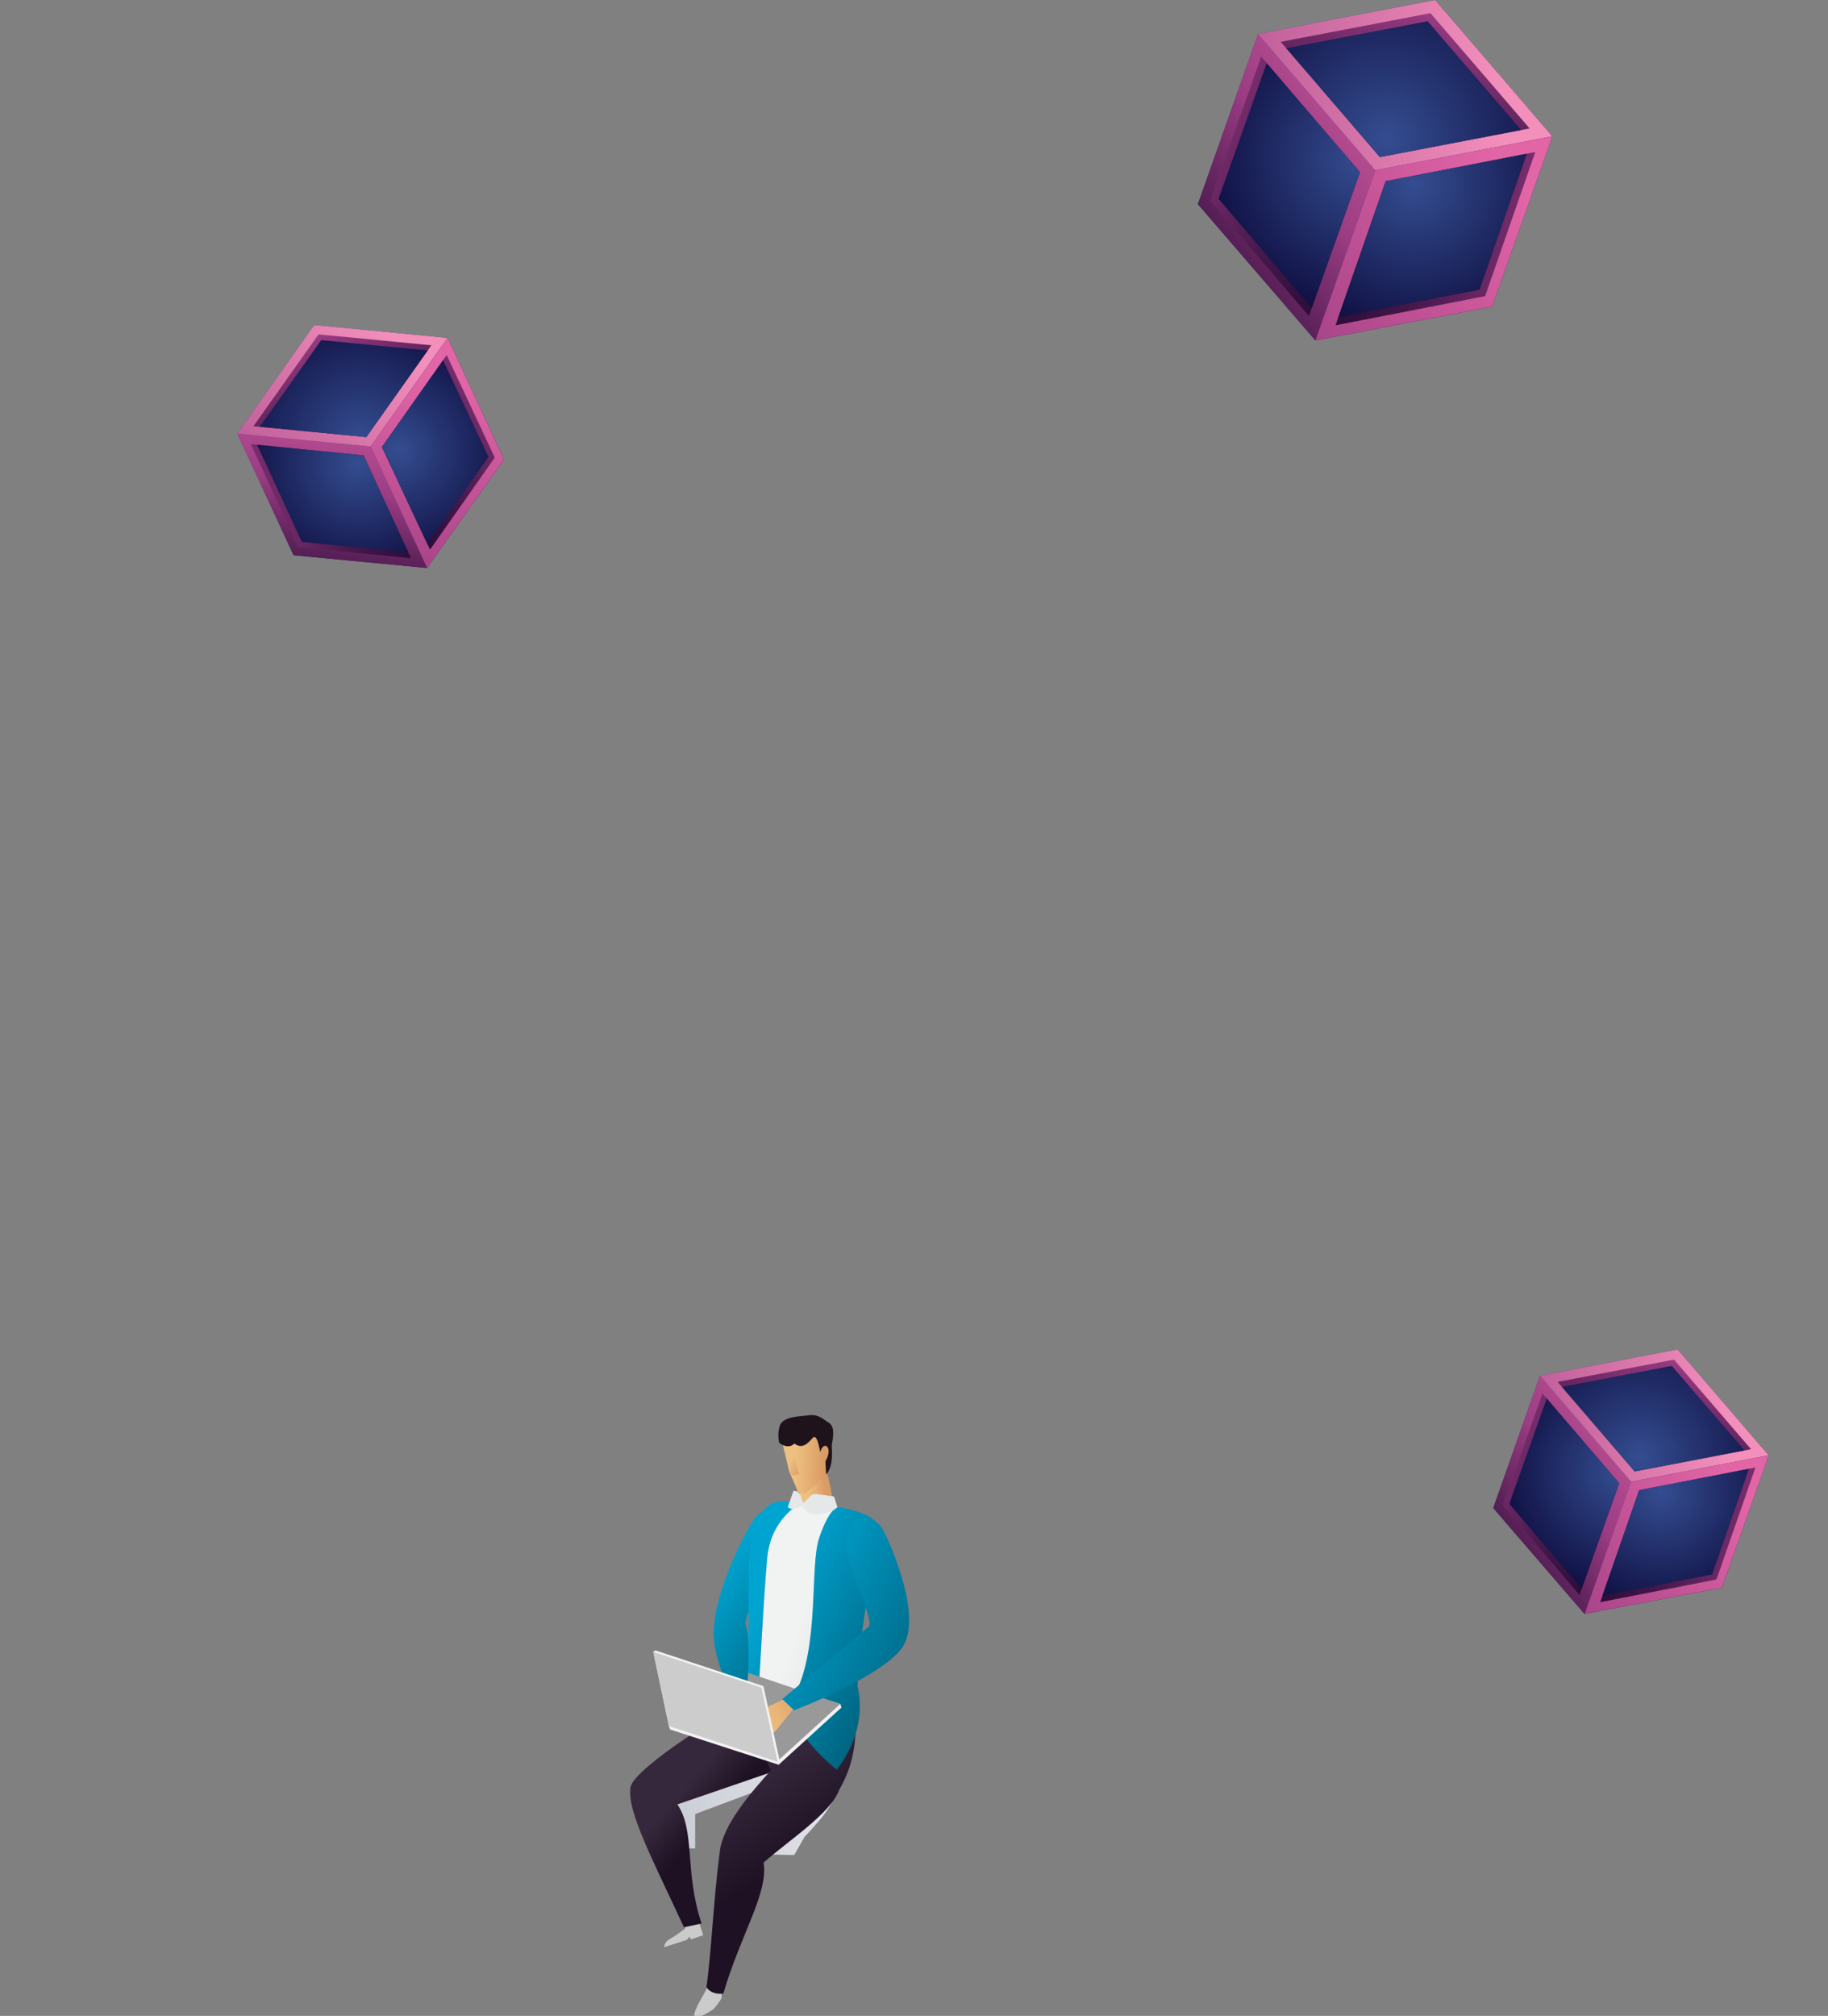 <svg width="557" height="614" viewBox="0 0 557 614" fill="none" xmlns="http://www.w3.org/2000/svg">
<rect x="0" y="0" width="557" height="614" fill="#808080" stroke="none"/>
<g clip-path="url(#clip0_963_320)">
<path style="mix-blend-mode:multiply" d="M95.729 98.992L72.278 132.067L89.452 169.124L130.151 173L153.566 139.978L136.391 102.921L95.729 98.992Z" fill="url(#paint0_radial_963_320)"/>
<g style="mix-blend-mode:screen">
<path d="M72.278 132.067L112.94 135.996L130.151 173L89.452 169.124L72.278 132.067Z" fill="url(#paint1_linear_963_320)"/>
<path d="M95.729 98.992L72.278 132.067L112.94 135.996L136.391 102.921L95.729 98.992Z" fill="url(#paint2_linear_963_320)"/>
<path d="M77.228 129.816L97.059 101.847L131.44 105.169L111.613 133.138L77.228 129.816Z" fill="url(#paint3_linear_963_320)"/>
<path d="M79.152 130.002L111.614 133.139L130.333 106.734L97.875 103.598L79.152 130.002Z" fill="url(#paint4_radial_963_320)"/>
<path d="M136.391 102.921L112.94 135.996L130.15 173L153.566 139.978L136.391 102.921Z" fill="url(#paint5_linear_963_320)"/>
<path d="M125.223 170.039L90.851 166.601L76.403 135.264L110.778 138.702L125.223 170.039Z" fill="url(#paint6_linear_963_320)"/>
<path d="M124.417 168.289L110.778 138.702L78.326 135.456L91.965 165.043L124.417 168.289Z" fill="url(#paint7_radial_963_320)"/>
<path d="M131.03 167.404L150.76 139.369L136.103 108.127L116.369 136.163L131.03 167.404Z" fill="url(#paint8_linear_963_320)"/>
<path d="M130.207 165.656L116.369 136.162L134.999 109.695L148.837 139.189L130.207 165.656Z" fill="url(#paint9_radial_963_320)"/>
</g>
<path style="mix-blend-mode:multiply" d="M511.162 411L469.236 419.023L455 459.326L482.826 491.576L524.686 483.567L538.923 443.267L511.162 411Z" fill="url(#paint10_radial_963_320)"/>
<g style="mix-blend-mode:screen">
<path d="M469.236 419.022L496.996 451.29L482.826 491.576L455 459.326L469.236 419.022Z" fill="url(#paint11_linear_963_320)"/>
<path d="M511.162 411L469.236 419.023L496.996 451.29L538.922 443.267L511.162 411Z" fill="url(#paint12_linear_963_320)"/>
<path d="M474.617 420.897L510.072 414.114L533.542 441.394L498.088 448.181L474.617 420.897Z" fill="url(#paint13_linear_963_320)"/>
<path d="M475.927 422.423L498.087 448.18L531.558 441.776L509.398 416.018L475.927 422.423Z" fill="url(#paint14_radial_963_320)"/>
<path d="M538.923 443.267L496.996 451.29L482.826 491.576L524.686 483.567L538.923 443.267Z" fill="url(#paint15_linear_963_320)"/>
<path d="M481.282 485.796L457.903 458.433L469.997 424.406L493.38 451.769L481.282 485.796Z" fill="url(#paint16_linear_963_320)"/>
<path d="M481.959 483.892L493.38 451.77L471.308 425.937L459.887 458.06L481.959 483.892Z" fill="url(#paint17_radial_963_320)"/>
<path d="M487.59 487.991L523.019 481.085L534.888 446.979L499.456 453.885L487.59 487.991Z" fill="url(#paint18_linear_963_320)"/>
<path d="M488.254 486.083L499.455 453.886L532.904 447.367L521.703 479.564L488.254 486.083Z" fill="url(#paint19_radial_963_320)"/>
</g>
<path style="mix-blend-mode:multiply" d="M437.275 0L383.321 10.325L365 62.191L400.809 103.693L454.679 93.386L473 41.525L437.275 0Z" fill="url(#paint20_radial_963_320)"/>
<g style="mix-blend-mode:screen">
<path d="M383.321 10.325L419.045 51.849L400.809 103.693L365 62.191L383.321 10.325Z" fill="url(#paint21_linear_963_320)"/>
<path d="M437.275 0L383.32 10.325L419.045 51.85L473 41.525L437.275 0Z" fill="url(#paint22_linear_963_320)"/>
<path d="M390.245 12.736L435.871 4.008L466.076 39.114L420.449 47.848L390.245 12.736Z" fill="url(#paint23_linear_963_320)"/>
<path d="M391.931 14.7L420.449 47.847L463.522 39.606L435.004 6.458L391.931 14.7Z" fill="url(#paint24_radial_963_320)"/>
<path d="M472.999 41.526L419.045 51.85L400.809 103.694L454.679 93.386L472.999 41.526Z" fill="url(#paint25_linear_963_320)"/>
<path d="M398.822 96.255L368.737 61.041L384.3 17.252L414.391 52.466L398.822 96.255Z" fill="url(#paint26_linear_963_320)"/>
<path d="M399.694 93.805L414.391 52.467L385.987 19.223L371.29 60.561L399.694 93.805Z" fill="url(#paint27_radial_963_320)"/>
<path d="M406.941 99.08L452.533 90.193L467.808 46.302L422.21 55.189L406.941 99.08Z" fill="url(#paint28_linear_963_320)"/>
<path d="M407.795 96.624L422.209 55.19L465.254 46.801L450.84 88.235L407.795 96.624Z" fill="url(#paint29_radial_963_320)"/>
</g>
<path style="mix-blend-mode:multiply" d="M256.565 536.568C256.565 536.568 257.462 545.462 249.68 554.449C241.898 563.436 246.206 557.637 246.206 557.637L242 564.999L227.5 564.718L233.632 544.36L211.814 552.531V562.999H198.307L198.307 542.711L211.067 533.182L252.525 525.221L256.565 536.574V536.568Z" fill="url(#paint30_linear_963_320)"/>
<path d="M217.625 495.784C217.655 486.482 225.203 469.715 229.704 462.75C232.653 458.187 241.298 458.939 241.076 466.783C240.89 473.433 227.325 487.071 227.08 495.061L217.62 495.784H217.625Z" fill="url(#paint31_linear_963_320)"/>
<path d="M212.968 585.372L214.268 589.428L210.584 590.693L210.088 589.935L209.254 590.867L202.44 593.059C202.44 593.059 202.131 591.613 204.428 590.39C206.054 589.521 208.695 587.458 208.695 587.458L208.846 586.508L212.973 585.372H212.968Z" fill="#CBCBCB"/>
<path d="M230.525 517.423C237.987 516.834 240.948 531.754 239.986 538.066L206.398 549.593C211.918 557.555 208.514 570.312 213.784 585.867L208.392 587.01C199.246 567.072 190.939 551.773 192.111 544.377C193.026 538.59 222.819 519.643 230.531 517.423H230.525Z" fill="url(#paint32_linear_963_320)"/>
<path d="M250.962 445.587C251.446 446.671 253.154 450.465 254.938 465.81L238.797 462.966C238.797 462.966 246.171 455.541 243.594 448.641L250.962 445.587Z" fill="url(#paint33_linear_963_320)"/>
<path d="M219.805 606.166C219.805 606.166 219.916 608.026 219.91 608.422C219.91 608.818 218.15 611.184 217.479 611.843C216.809 612.496 211.994 615.357 211.609 614.157C211.224 612.956 213.125 609.663 214.209 607.822C215.293 605.98 216.249 603.602 216.249 603.602L219.799 606.166H219.805Z" fill="#CBCBCB"/>
<path d="M260.202 521.963L232.781 513.151C231.213 517.114 230.246 531.801 234.979 539.097C228.765 546.056 220.219 555.748 219.298 564.117C217.381 578.769 216.798 594.388 215.253 605.246C215.253 605.246 215.83 606.382 217.416 606.93C219.001 607.478 220.412 607.198 220.412 607.198C225.681 589.096 234.11 576.787 232.688 567.293C240.097 560.714 253.201 552.304 255.731 545.094C262.732 533.03 260.208 521.957 260.208 521.957L260.202 521.963Z" fill="url(#paint34_linear_963_320)"/>
<path d="M240.82 458.268C234.524 457.598 231.511 461.765 229.663 467.546C227.232 475.164 228.707 485.969 229.056 490.381C230.123 503.873 228.905 519.224 228.905 519.224C228.905 519.224 230.036 520.413 238.109 522.138C249.354 524.545 257.76 519.981 257.76 519.981C257.76 519.981 255.644 503.057 259.398 488.213C260.721 482.991 265.641 475.228 266.212 472.016C267.541 464.568 263.431 463.21 255.148 458.997C251.575 455.972 240.82 458.262 240.82 458.262V458.268Z" fill="url(#paint35_linear_963_320)"/>
<path d="M243.717 458.076C243.717 458.076 234.863 462.435 233.761 474.709C232.659 486.983 231.307 513.915 231.05 516.601C230.794 519.282 222.161 520.244 222.161 520.244C222.161 520.244 227.226 517.085 227.675 512.073C228.118 507.061 228.06 485.847 228.194 477.274C228.328 468.701 230.257 460.197 235.405 457.855C238.337 456.52 242.347 457.756 243.723 458.082L243.717 458.076Z" fill="url(#paint36_linear_963_320)"/>
<path d="M255.148 459.003C255.148 459.003 252.531 459.673 249.593 468.45C246.655 477.227 249.815 501.781 242.137 516.217C237.375 525.168 254.933 538.998 254.933 538.998C254.933 538.998 264.656 527.954 261.292 513.553C261.986 492.129 268.503 466.801 267.407 464.434C265.542 460.396 255.142 459.003 255.142 459.003" fill="url(#paint37_linear_963_320)"/>
<path d="M241.788 454.06L242.289 454.13C243.024 454.235 243.653 454.748 243.95 455.482L244.749 457.849L246.772 455.89C247.314 455.261 248.101 454.952 248.882 455.063L254.117 455.797L255.148 459.003C255.148 459.003 254.087 460.617 250.328 461.054C249.762 461.118 246.294 462.15 244.487 458.67C241.03 460.512 240.051 459.014 240.051 459.014L241.788 454.06Z" fill="#E6E7E8"/>
<path d="M237.258 537.507L256.395 520.081L256.04 518.997L223.629 509.013L203.81 525.681L204.166 526.765L237.258 537.507Z" fill="#F2F2F2"/>
<path d="M236.903 536.416L256.04 518.996L223.274 507.928L203.81 525.68L236.903 536.416Z" fill="#999999"/>
<path d="M217.625 495.229C216.284 503.417 222.819 515.959 222.819 515.959L227.657 514.683C227.657 514.683 228.98 497.997 227.004 494.32L217.625 495.223V495.229Z" fill="url(#paint38_linear_963_320)"/>
<path d="M235.964 527.516C236.611 527.056 242.172 519.981 242.172 519.981L239.251 517.387L234.687 519.45C233.924 519.794 230.892 522.399 230.24 522.988C229.581 523.577 229.872 524.031 230.42 524.124C230.974 524.212 232.898 522.603 232.898 522.603L230.811 525.389C230.811 525.389 229.295 526.205 228.666 526.642C228.666 526.642 228.473 527.079 228.782 527.12C229.091 527.161 231.271 526.135 231.33 526.129C231.382 526.118 232.723 524.632 232.723 524.632L232.857 524.9C232.857 524.9 231.242 526.642 231.295 526.677C231.341 526.712 228.613 527.72 228.625 527.959C228.636 528.204 228.794 528.455 229.103 528.484C229.412 528.513 231.773 527.441 231.773 527.441L233.638 525.768L233.83 525.931L232.023 527.709L229.295 528.845C229.295 528.845 229.138 529.247 229.668 529.393C230.199 529.533 232.688 528.443 232.688 528.443L234.571 526.852L234.874 526.974L233.376 528.63L231.708 529.475C231.708 529.475 231.469 529.999 232.099 529.976C232.729 529.947 234.378 529.119 234.378 529.119L235.964 527.528V527.516Z" fill="url(#paint39_linear_963_320)"/>
<path d="M238.366 517.504L241.962 520.925C241.962 520.925 269.546 510.417 275.189 501.372C280.831 492.327 271.796 471.171 269.284 466.357C266.771 461.543 260.08 459.142 257.911 468.217C256.36 474.686 266.008 491.669 264.854 495.288L238.36 517.51L238.366 517.504Z" fill="url(#paint40_linear_963_320)"/>
<path d="M203.81 525.68L199.059 503.138L199.654 502.66L232.618 513.564L237.526 536.136L236.926 536.614L203.81 525.68Z" fill="#F2F2F2"/>
<path d="M203.81 525.681L199.059 503.138L232.023 514.037L236.926 536.614L203.81 525.681Z" fill="#CCCCCC"/>
<path d="M240.225 447.16C240.563 449.042 242.172 451.566 242.982 454.142C243.227 454.917 245.256 455.109 245.792 454.556C248.607 451.647 253.306 448.809 252.414 446.822C253.516 436.803 250.659 435.527 250.659 435.527L238.068 437.398C238.068 437.398 238.43 439.42 238.89 441.594L240.231 447.16H240.225Z" fill="url(#paint41_linear_963_320)"/>
<path d="M242.137 443.588C241.053 444.747 240.482 447.772 241.012 449.357C241.1 449.614 242.773 449.072 243.478 449.153L242.137 443.588Z" fill="url(#paint42_linear_963_320)"/>
<path d="M237.468 439.496C237.468 439.496 240.155 441.658 242.044 439.683C245.238 442.142 247.383 437.695 248.089 437.666C249.249 437.62 249.896 442.305 249.896 442.305C249.896 442.305 250.426 440.604 251.19 440.405C252.466 440.073 253.148 442.358 251.51 445.097C251.639 447.102 251.732 449.124 251.732 449.124C251.732 449.124 253.014 447.859 253.382 445.062C253.737 442.352 253.306 440.837 253.516 439.723C254.244 435.859 253.988 433.954 251.971 432.998C249.779 431.349 248.555 430.678 245.687 431.145C243.932 431.43 238.447 431.337 237.549 434.402C236.762 437.252 237.456 439.502 237.456 439.502L237.468 439.496Z" fill="#1F131B"/>
</g>
<defs>
<radialGradient id="paint0_radial_963_320" cx="0" cy="0" r="1" gradientUnits="userSpaceOnUse" gradientTransform="translate(88.951 137.783) rotate(-24.446) scale(93.534 93.522)">
<stop stop-color="#344D91"/>
<stop offset="0.06" stop-color="#31488A"/>
<stop offset="0.7" stop-color="#121448"/>
<stop offset="1" stop-color="#07002F"/>
</radialGradient>
<linearGradient id="paint1_linear_963_320" x1="109.113" y1="107.341" x2="93.96" y2="194.107" gradientUnits="userSpaceOnUse">
<stop stop-color="#E265A6"/>
<stop offset="0.48" stop-color="#9A3C82"/>
<stop offset="0.5" stop-color="#92387D"/>
<stop offset="0.66" stop-color="#64255F"/>
<stop offset="0.8" stop-color="#421649"/>
<stop offset="0.92" stop-color="#2E0E3B"/>
<stop offset="1" stop-color="#270B37"/>
</linearGradient>
<linearGradient id="paint2_linear_963_320" x1="119.515" y1="101.625" x2="52.377" y2="171.9" gradientUnits="userSpaceOnUse">
<stop stop-color="#F38FBB"/>
<stop offset="1" stop-color="#9A3C82"/>
</linearGradient>
<linearGradient id="paint3_linear_963_320" x1="97.339" y1="102.444" x2="117.532" y2="145.924" gradientUnits="userSpaceOnUse">
<stop stop-color="#9A3C82"/>
<stop offset="0.04" stop-color="#92387D"/>
<stop offset="0.35" stop-color="#64255F"/>
<stop offset="0.62" stop-color="#421649"/>
<stop offset="0.85" stop-color="#2E0E3B"/>
<stop offset="1" stop-color="#270B37"/>
</linearGradient>
<radialGradient id="paint4_radial_963_320" cx="0" cy="0" r="1" gradientUnits="userSpaceOnUse" gradientTransform="translate(109.789 134.052) rotate(-24.446) scale(52.796 52.789)">
<stop stop-color="#344D91"/>
<stop offset="0.06" stop-color="#31488A"/>
<stop offset="0.7" stop-color="#121448"/>
<stop offset="1" stop-color="#07002F"/>
</radialGradient>
<linearGradient id="paint5_linear_963_320" x1="137.177" y1="116.01" x2="110.932" y2="263.059" gradientUnits="userSpaceOnUse">
<stop stop-color="#E265A6"/>
<stop offset="0.48" stop-color="#9A3C82"/>
<stop offset="0.5" stop-color="#92387D"/>
<stop offset="0.66" stop-color="#64255F"/>
<stop offset="0.8" stop-color="#421649"/>
<stop offset="0.92" stop-color="#2E0E3B"/>
<stop offset="1" stop-color="#270B37"/>
</linearGradient>
<linearGradient id="paint6_linear_963_320" x1="71.501" y1="161.232" x2="125.434" y2="145.433" gradientUnits="userSpaceOnUse">
<stop stop-color="#9A3C82"/>
<stop offset="0.04" stop-color="#92387D"/>
<stop offset="0.35" stop-color="#64255F"/>
<stop offset="0.62" stop-color="#421649"/>
<stop offset="0.85" stop-color="#2E0E3B"/>
<stop offset="1" stop-color="#270B37"/>
</linearGradient>
<radialGradient id="paint7_radial_963_320" cx="0" cy="0" r="1" gradientUnits="userSpaceOnUse" gradientTransform="translate(108.922 141) rotate(-24.446) scale(47.07 47.064)">
<stop stop-color="#344D91"/>
<stop offset="0.06" stop-color="#31488A"/>
<stop offset="0.7" stop-color="#121448"/>
<stop offset="1" stop-color="#07002F"/>
</radialGradient>
<linearGradient id="paint8_linear_963_320" x1="158.762" y1="121.357" x2="112.273" y2="151.631" gradientUnits="userSpaceOnUse">
<stop stop-color="#9A3C82"/>
<stop offset="0.04" stop-color="#92387D"/>
<stop offset="0.35" stop-color="#64255F"/>
<stop offset="0.62" stop-color="#421649"/>
<stop offset="0.85" stop-color="#2E0E3B"/>
<stop offset="1" stop-color="#270B37"/>
</linearGradient>
<radialGradient id="paint9_radial_963_320" cx="0" cy="0" r="1" gradientUnits="userSpaceOnUse" gradientTransform="translate(121.375 137.168) rotate(-24.446) scale(46.335 46.329)">
<stop stop-color="#344D91"/>
<stop offset="0.06" stop-color="#31488A"/>
<stop offset="0.7" stop-color="#121448"/>
<stop offset="1" stop-color="#07002F"/>
</radialGradient>
<radialGradient id="paint10_radial_963_320" cx="0" cy="0" r="1" gradientUnits="userSpaceOnUse" gradientTransform="translate(481.138 431.554) rotate(19.176) scale(97.933 97.918)">
<stop stop-color="#344D91"/>
<stop offset="0.06" stop-color="#31488A"/>
<stop offset="0.7" stop-color="#121448"/>
<stop offset="1" stop-color="#07002F"/>
</radialGradient>
<linearGradient id="paint11_linear_963_320" x1="515.08" y1="426.708" x2="440.09" y2="481.443" gradientUnits="userSpaceOnUse">
<stop stop-color="#E265A6"/>
<stop offset="0.48" stop-color="#9A3C82"/>
<stop offset="0.5" stop-color="#92387D"/>
<stop offset="0.66" stop-color="#64255F"/>
<stop offset="0.8" stop-color="#421649"/>
<stop offset="0.92" stop-color="#2E0E3B"/>
<stop offset="1" stop-color="#270B37"/>
</linearGradient>
<linearGradient id="paint12_linear_963_320" x1="527.103" y1="430.125" x2="425.121" y2="434.279" gradientUnits="userSpaceOnUse">
<stop stop-color="#F38FBB"/>
<stop offset="1" stop-color="#9A3C82"/>
</linearGradient>
<linearGradient id="paint13_linear_963_320" x1="509.731" y1="414.637" x2="493.352" y2="462.054" gradientUnits="userSpaceOnUse">
<stop stop-color="#9A3C82"/>
<stop offset="0.04" stop-color="#92387D"/>
<stop offset="0.35" stop-color="#64255F"/>
<stop offset="0.62" stop-color="#421649"/>
<stop offset="0.85" stop-color="#2E0E3B"/>
<stop offset="1" stop-color="#270B37"/>
</linearGradient>
<radialGradient id="paint14_radial_963_320" cx="0" cy="0" r="1" gradientUnits="userSpaceOnUse" gradientTransform="translate(499.626 443.781) rotate(19.176) scale(55.274 55.266)">
<stop stop-color="#344D91"/>
<stop offset="0.06" stop-color="#31488A"/>
<stop offset="0.7" stop-color="#121448"/>
<stop offset="1" stop-color="#07002F"/>
</radialGradient>
<linearGradient id="paint15_linear_963_320" x1="529.858" y1="453.554" x2="402.525" y2="545.774" gradientUnits="userSpaceOnUse">
<stop stop-color="#E265A6"/>
<stop offset="0.48" stop-color="#9A3C82"/>
<stop offset="0.5" stop-color="#92387D"/>
<stop offset="0.66" stop-color="#64255F"/>
<stop offset="0.8" stop-color="#421649"/>
<stop offset="0.92" stop-color="#2E0E3B"/>
<stop offset="1" stop-color="#270B37"/>
</linearGradient>
<linearGradient id="paint16_linear_963_320" x1="447.561" y1="440.491" x2="499.234" y2="467.568" gradientUnits="userSpaceOnUse">
<stop stop-color="#9A3C82"/>
<stop offset="0.04" stop-color="#92387D"/>
<stop offset="0.35" stop-color="#64255F"/>
<stop offset="0.62" stop-color="#421649"/>
<stop offset="0.85" stop-color="#2E0E3B"/>
<stop offset="1" stop-color="#270B37"/>
</linearGradient>
<radialGradient id="paint17_radial_963_320" cx="0" cy="0" r="1" gradientUnits="userSpaceOnUse" gradientTransform="translate(493.948 448.418) rotate(19.176) scale(49.287 49.279)">
<stop stop-color="#344D91"/>
<stop offset="0.06" stop-color="#31488A"/>
<stop offset="0.7" stop-color="#121448"/>
<stop offset="1" stop-color="#07002F"/>
</radialGradient>
<linearGradient id="paint18_linear_963_320" x1="542.525" y1="473.478" x2="484.958" y2="462.377" gradientUnits="userSpaceOnUse">
<stop stop-color="#9A3C82"/>
<stop offset="0.04" stop-color="#92387D"/>
<stop offset="0.35" stop-color="#64255F"/>
<stop offset="0.62" stop-color="#421649"/>
<stop offset="0.85" stop-color="#2E0E3B"/>
<stop offset="1" stop-color="#270B37"/>
</linearGradient>
<radialGradient id="paint19_radial_963_320" cx="0" cy="0" r="1" gradientUnits="userSpaceOnUse" gradientTransform="translate(506.153 454.511) rotate(19.176) scale(48.517 48.509)">
<stop stop-color="#344D91"/>
<stop offset="0.06" stop-color="#31488A"/>
<stop offset="0.7" stop-color="#121448"/>
<stop offset="1" stop-color="#07002F"/>
</radialGradient>
<radialGradient id="paint20_radial_963_320" cx="0" cy="0" r="1" gradientUnits="userSpaceOnUse" gradientTransform="translate(398.637 26.452) rotate(19.176) scale(126.03 126.01)">
<stop stop-color="#344D91"/>
<stop offset="0.06" stop-color="#31488A"/>
<stop offset="0.7" stop-color="#121448"/>
<stop offset="1" stop-color="#07002F"/>
</radialGradient>
<linearGradient id="paint21_linear_963_320" x1="442.317" y1="20.215" x2="345.813" y2="90.653" gradientUnits="userSpaceOnUse">
<stop stop-color="#E265A6"/>
<stop offset="0.48" stop-color="#9A3C82"/>
<stop offset="0.5" stop-color="#92387D"/>
<stop offset="0.66" stop-color="#64255F"/>
<stop offset="0.8" stop-color="#421649"/>
<stop offset="0.92" stop-color="#2E0E3B"/>
<stop offset="1" stop-color="#270B37"/>
</linearGradient>
<linearGradient id="paint22_linear_963_320" x1="457.789" y1="24.613" x2="326.55" y2="29.958" gradientUnits="userSpaceOnUse">
<stop stop-color="#F38FBB"/>
<stop offset="1" stop-color="#9A3C82"/>
</linearGradient>
<linearGradient id="paint23_linear_963_320" x1="435.433" y1="4.681" x2="414.355" y2="65.702" gradientUnits="userSpaceOnUse">
<stop stop-color="#9A3C82"/>
<stop offset="0.04" stop-color="#92387D"/>
<stop offset="0.35" stop-color="#64255F"/>
<stop offset="0.62" stop-color="#421649"/>
<stop offset="0.85" stop-color="#2E0E3B"/>
<stop offset="1" stop-color="#270B37"/>
</linearGradient>
<radialGradient id="paint24_radial_963_320" cx="0" cy="0" r="1" gradientUnits="userSpaceOnUse" gradientTransform="translate(422.43 42.185) rotate(19.176) scale(71.132 71.121)">
<stop stop-color="#344D91"/>
<stop offset="0.06" stop-color="#31488A"/>
<stop offset="0.7" stop-color="#121448"/>
<stop offset="1" stop-color="#07002F"/>
</radialGradient>
<linearGradient id="paint25_linear_963_320" x1="461.335" y1="54.764" x2="297.47" y2="173.441" gradientUnits="userSpaceOnUse">
<stop stop-color="#E265A6"/>
<stop offset="0.48" stop-color="#9A3C82"/>
<stop offset="0.5" stop-color="#92387D"/>
<stop offset="0.66" stop-color="#64255F"/>
<stop offset="0.8" stop-color="#421649"/>
<stop offset="0.92" stop-color="#2E0E3B"/>
<stop offset="1" stop-color="#270B37"/>
</linearGradient>
<linearGradient id="paint26_linear_963_320" x1="355.428" y1="37.952" x2="421.925" y2="72.797" gradientUnits="userSpaceOnUse">
<stop stop-color="#9A3C82"/>
<stop offset="0.04" stop-color="#92387D"/>
<stop offset="0.35" stop-color="#64255F"/>
<stop offset="0.62" stop-color="#421649"/>
<stop offset="0.85" stop-color="#2E0E3B"/>
<stop offset="1" stop-color="#270B37"/>
</linearGradient>
<radialGradient id="paint27_radial_963_320" cx="0" cy="0" r="1" gradientUnits="userSpaceOnUse" gradientTransform="translate(415.123 48.154) rotate(19.176) scale(63.427 63.417)">
<stop stop-color="#344D91"/>
<stop offset="0.06" stop-color="#31488A"/>
<stop offset="0.7" stop-color="#121448"/>
<stop offset="1" stop-color="#07002F"/>
</radialGradient>
<linearGradient id="paint28_linear_963_320" x1="477.636" y1="80.403" x2="403.552" y2="66.117" gradientUnits="userSpaceOnUse">
<stop stop-color="#9A3C82"/>
<stop offset="0.04" stop-color="#92387D"/>
<stop offset="0.35" stop-color="#64255F"/>
<stop offset="0.62" stop-color="#421649"/>
<stop offset="0.85" stop-color="#2E0E3B"/>
<stop offset="1" stop-color="#270B37"/>
</linearGradient>
<radialGradient id="paint29_radial_963_320" cx="0" cy="0" r="1" gradientUnits="userSpaceOnUse" gradientTransform="translate(430.828 55.994) rotate(19.176) scale(62.436 62.426)">
<stop stop-color="#344D91"/>
<stop offset="0.06" stop-color="#31488A"/>
<stop offset="0.7" stop-color="#121448"/>
<stop offset="1" stop-color="#07002F"/>
</radialGradient>
<linearGradient id="paint30_linear_963_320" x1="305.549" y1="525.702" x2="161.273" y2="568.256" gradientUnits="userSpaceOnUse">
<stop stop-color="white"/>
<stop offset="1" stop-color="#B4B7C4"/>
</linearGradient>
<linearGradient id="paint31_linear_963_320" x1="254.411" y1="497.837" x2="221.951" y2="473.808" gradientUnits="userSpaceOnUse">
<stop stop-color="#00617D"/>
<stop offset="1" stop-color="#00A4D1"/>
</linearGradient>
<linearGradient id="paint32_linear_963_320" x1="209.795" y1="542.752" x2="219.268" y2="550.981" gradientUnits="userSpaceOnUse">
<stop offset="0.03" stop-color="#36283C"/>
<stop offset="1" stop-color="#1E1123"/>
</linearGradient>
<linearGradient id="paint33_linear_963_320" x1="246.596" y1="456.557" x2="251.936" y2="455.846" gradientUnits="userSpaceOnUse">
<stop stop-color="#EEC07F"/>
<stop offset="1" stop-color="#DA9B65"/>
</linearGradient>
<linearGradient id="paint34_linear_963_320" x1="224.17" y1="542.748" x2="240.105" y2="567.39" gradientUnits="userSpaceOnUse">
<stop offset="0.03" stop-color="#36283C"/>
<stop offset="1" stop-color="#1E1123"/>
</linearGradient>
<linearGradient id="paint35_linear_963_320" x1="245.077" y1="490.235" x2="304.954" y2="512.333" gradientUnits="userSpaceOnUse">
<stop stop-color="#F1F2F2"/>
<stop offset="1" stop-color="#BABCBE"/>
</linearGradient>
<linearGradient id="paint36_linear_963_320" x1="282.891" y1="516.429" x2="231.534" y2="488.384" gradientUnits="userSpaceOnUse">
<stop stop-color="#00617D"/>
<stop offset="1" stop-color="#00A4D1"/>
</linearGradient>
<linearGradient id="paint37_linear_963_320" x1="274.953" y1="508.754" x2="232.861" y2="485.628" gradientUnits="userSpaceOnUse">
<stop stop-color="#00617D"/>
<stop offset="1" stop-color="#00A4D1"/>
</linearGradient>
<linearGradient id="paint38_linear_963_320" x1="241.592" y1="515.559" x2="207.363" y2="494.116" gradientUnits="userSpaceOnUse">
<stop stop-color="#00617D"/>
<stop offset="1" stop-color="#00A4D1"/>
</linearGradient>
<linearGradient id="paint39_linear_963_320" x1="232.376" y1="525.221" x2="248.197" y2="516.491" gradientUnits="userSpaceOnUse">
<stop stop-color="#EEC07F"/>
<stop offset="1" stop-color="#DA9B65"/>
</linearGradient>
<linearGradient id="paint40_linear_963_320" x1="287.046" y1="509.941" x2="235.695" y2="481.896" gradientUnits="userSpaceOnUse">
<stop stop-color="#00617D"/>
<stop offset="1" stop-color="#00A4D1"/>
</linearGradient>
<linearGradient id="paint41_linear_963_320" x1="242.493" y1="445.014" x2="251.178" y2="445.304" gradientUnits="userSpaceOnUse">
<stop stop-color="#EEC07F"/>
<stop offset="1" stop-color="#DA9B65"/>
</linearGradient>
<linearGradient id="paint42_linear_963_320" x1="240.064" y1="445.682" x2="245.097" y2="448.336" gradientUnits="userSpaceOnUse">
<stop stop-color="#EEC07F"/>
<stop offset="1" stop-color="#DA9B65"/>
</linearGradient>
<clipPath id="clip0_963_320">
<rect width="557" height="614" fill="white"/>
</clipPath>
</defs>
</svg>
